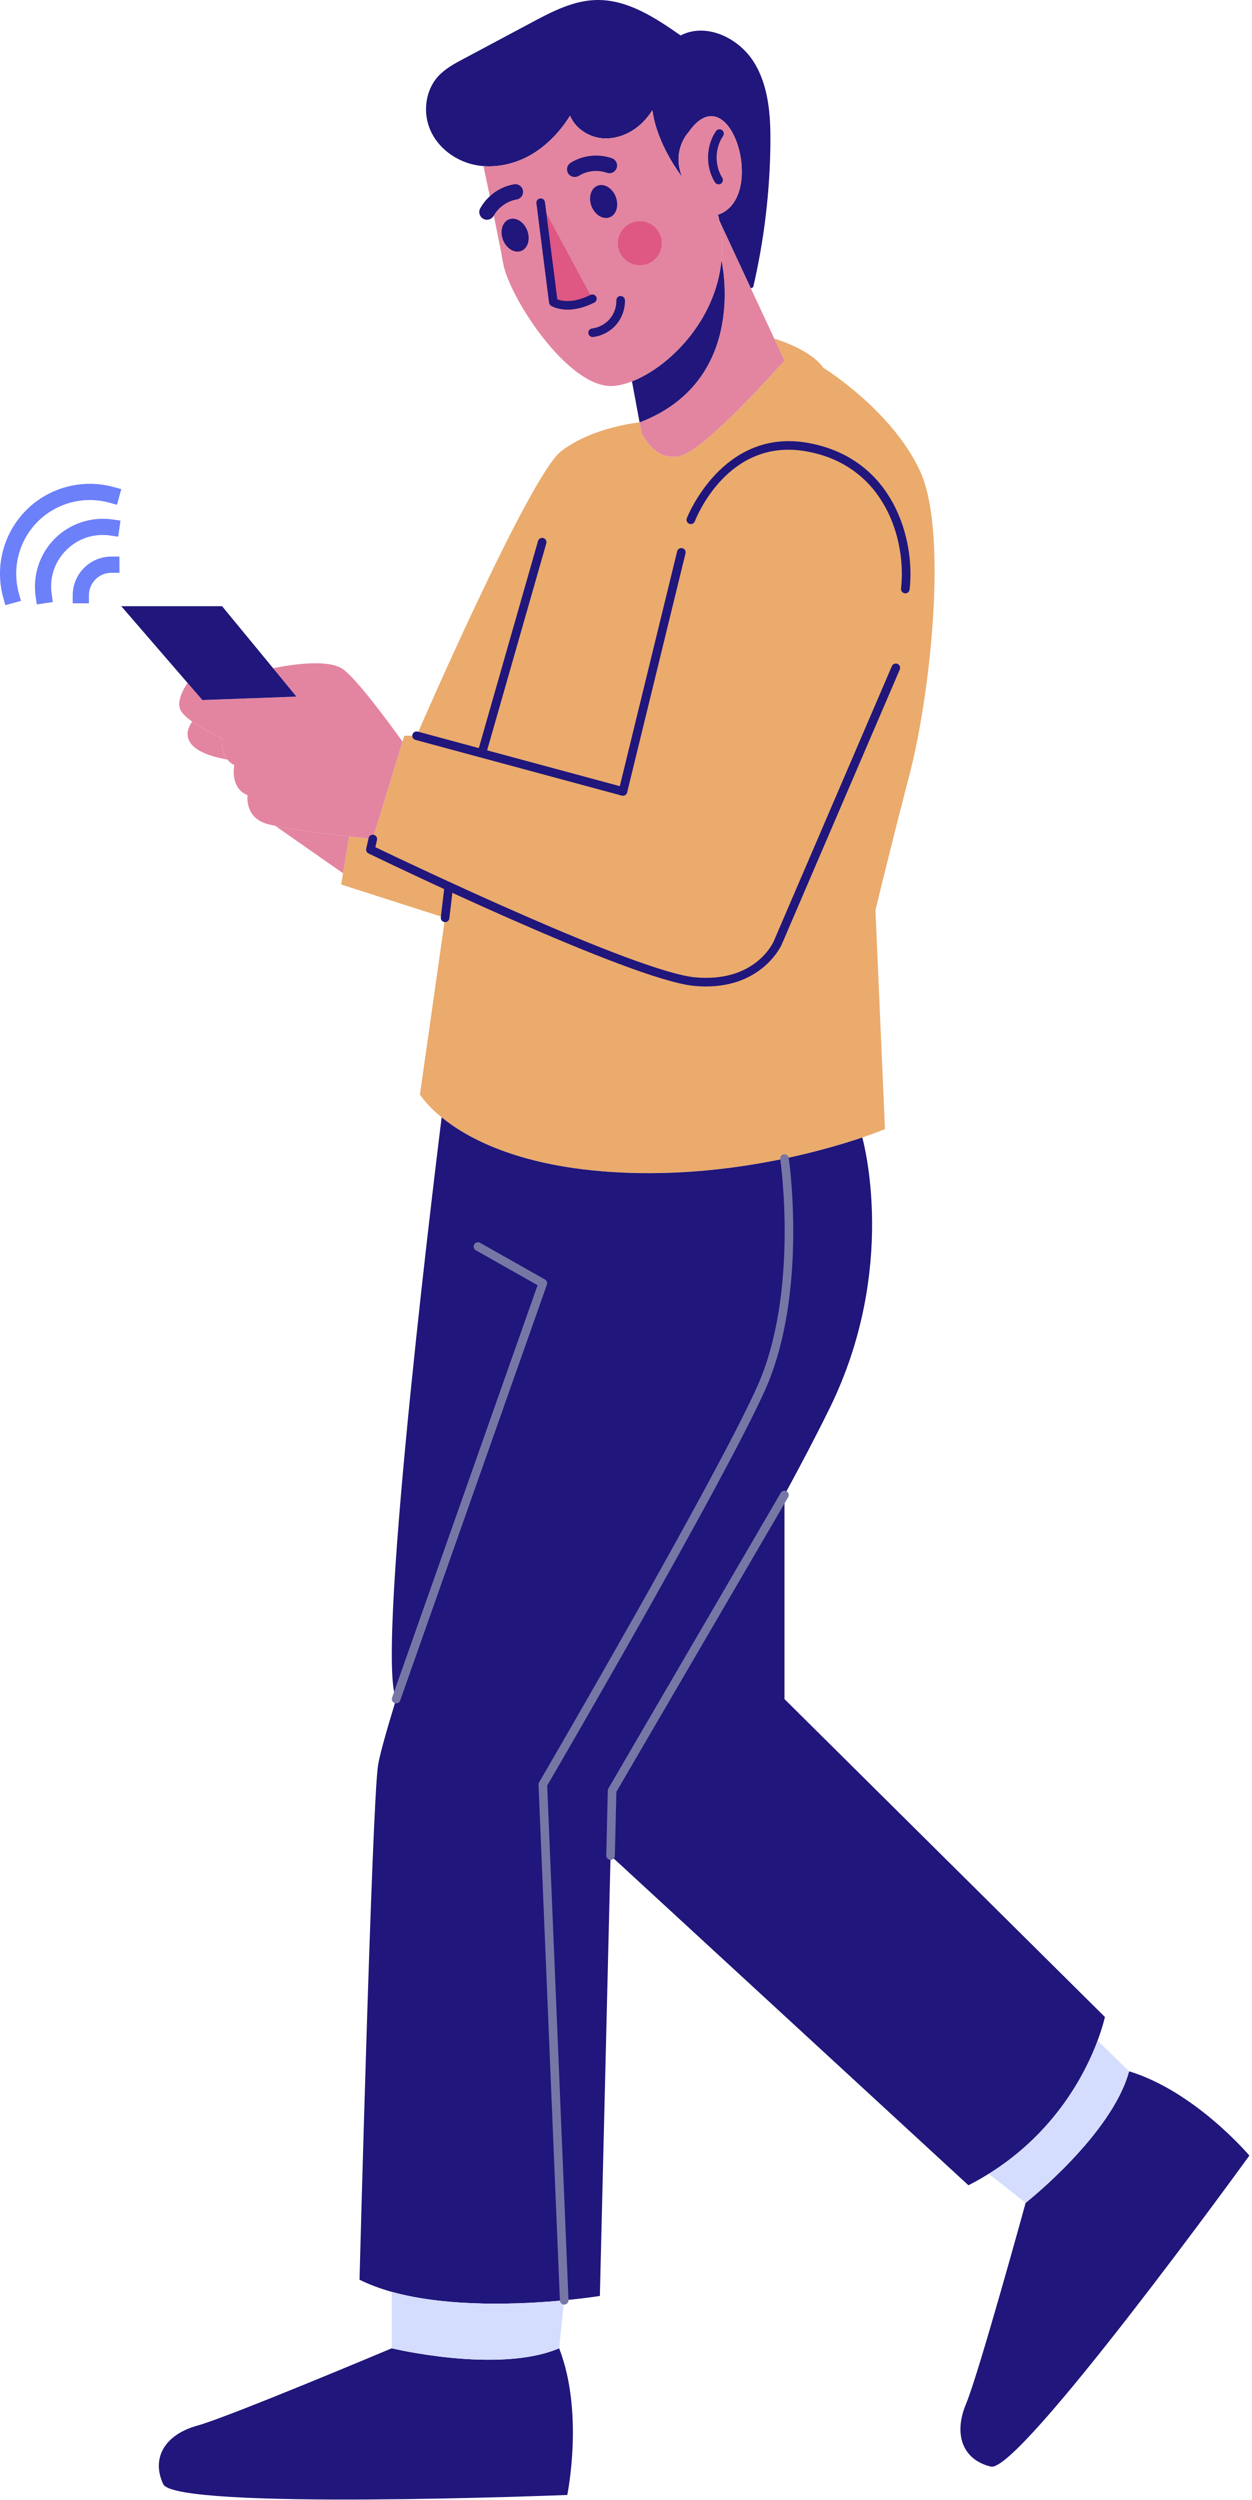 <?xml version="1.0" encoding="UTF-8"?> <svg xmlns="http://www.w3.org/2000/svg" width="226" height="451" viewBox="0 0 226 451" fill="none"><path d="M203.811 373.665C215.765 377.301 225.525 388.872 225.525 388.872C225.525 388.872 184.002 446.21 178.871 444.981C173.753 443.764 172.074 439.163 174.388 433.648C176.689 428.147 185.138 397.402 185.138 397.402C185.138 397.402 200.729 385.117 203.811 373.665Z" fill="#20167B"></path><path d="M198.125 368.125L203.811 373.665C200.731 385.117 185.14 397.402 185.14 397.402L178.474 392.153C190.534 384.628 195.943 373.97 198.125 368.125Z" fill="#D4DDFD"></path><path d="M198.125 368.124C195.943 373.969 190.535 384.628 178.474 392.152C177.324 392.879 176.095 393.567 174.812 394.229L110.214 334.749L110.492 323.032C110.492 323.032 128.251 294.204 141.607 269.701V306.516L199.447 363.867C199.447 363.867 199.104 365.519 198.125 368.124Z" fill="#20167B"></path><path d="M155.651 205.208C147.901 207.826 130.076 212.812 109.87 211.397C93.288 210.233 84.242 205.261 79.72 201.572C76.85 199.245 75.805 197.433 75.805 197.433L80.341 165.577L61.59 159.573L61.92 157.538L63.018 150.899C65.516 151.19 67.288 151.362 67.288 151.362L72.657 133.788L72.987 132.731H75.195C75.195 132.731 95.533 85.799 101.298 81.396C107.051 76.979 115.448 76.2 115.448 76.2H115.461L115.819 78.143C115.819 78.143 118.331 83.724 123.158 82.123C127.985 80.537 141.605 65.051 141.605 65.051L139.78 61.097C140.163 61.203 146.326 63.055 148.587 66.321C148.587 66.321 161.096 74.043 166.122 85.073C171.133 96.101 167.96 125.259 164.151 139.845C160.356 154.417 158.029 164.23 158.029 164.23L159.748 203.689C159.75 203.687 158.282 204.309 155.651 205.208Z" fill="#EAAB6D"></path><path d="M141.607 269.7C128.251 294.203 110.492 323.031 110.492 323.031L110.214 334.748L108.284 414.196C108.284 414.196 105.771 414.606 101.844 414.976C94.148 415.716 81.017 416.312 70.715 413.456C68.639 412.874 66.669 412.147 64.897 411.26C64.897 411.26 67.105 326.893 68.216 318.615C68.441 316.948 69.671 312.531 71.51 306.515C67.569 298.21 79.722 201.571 79.722 201.571C84.244 205.261 93.289 210.233 109.872 211.396C130.078 212.81 147.904 207.825 155.653 205.207C155.851 205.947 162.119 228.785 149.822 253.923C147.491 258.684 144.661 264.08 141.607 269.7Z" fill="#20167B"></path><path d="M139.782 61.096L141.607 65.05C141.607 65.05 127.987 80.535 123.16 82.122C118.333 83.722 115.821 78.142 115.821 78.142L115.463 76.198C135.312 68.634 130.234 47.001 130.234 47.001C130.459 44.699 130.353 42.279 129.838 39.767L135.536 52.012L139.768 61.084C139.768 61.084 139.769 61.083 139.782 61.096Z" fill="#E385A0"></path><path d="M117.765 19.865C117.143 20.869 116.376 21.783 115.49 22.563C113.626 24.189 111.14 25.168 108.68 24.943C106.207 24.705 103.84 23.158 102.902 20.87C101.063 23.819 98.59 26.411 95.562 28.091C93.037 29.466 90.114 30.193 87.271 29.968C86.676 29.929 86.095 29.836 85.513 29.704C82.127 28.95 79.047 26.636 77.671 23.462C76.283 20.276 76.772 16.282 79.126 13.73C80.382 12.381 82.035 11.482 83.662 10.622C87.749 8.44 91.834 6.258 95.934 4.076C99.624 2.105 103.485 0.083 107.663 0.003C113.27 -0.116 118.282 3.203 122.871 6.403L123.162 6.245C127.751 4.129 133.424 6.932 136.095 11.23C138.765 15.514 139.109 20.818 139.07 25.868C138.978 34.596 137.933 43.31 135.962 51.813L135.539 52.011L129.84 39.766V39.752C129.773 39.409 129.695 39.078 129.601 38.734C137.271 36.183 133.503 19.467 127.591 21.067C126.521 21.358 125.382 22.257 124.219 23.95C124.219 23.95 121.217 27.124 123.122 31.911C122.83 31.541 118.544 25.934 117.765 19.865Z" fill="#20167B"></path><path d="M129.599 38.735C129.692 39.078 129.771 39.409 129.838 39.753V39.766C130.353 42.278 130.459 44.699 130.234 47C129.177 57.975 120.674 66.267 114.061 68.819C112.725 69.335 111.469 69.612 110.371 69.639C102.384 69.784 91.897 53.585 90.813 47.463C89.928 42.464 87.957 33.194 87.269 29.967C90.112 30.192 93.034 29.465 95.56 28.09C98.588 26.41 101.061 23.819 102.9 20.869C103.839 23.157 106.205 24.704 108.678 24.942C111.138 25.167 113.624 24.189 115.488 22.562C116.374 21.782 117.141 20.869 117.763 19.864C118.542 25.934 122.828 31.54 123.118 31.911C121.213 27.125 124.215 23.95 124.215 23.95C125.379 22.258 126.516 21.358 127.587 21.067C133.501 19.468 137.269 36.183 129.599 38.735Z" fill="#E385A0"></path><path d="M130.234 47C130.234 47 135.312 68.634 115.463 76.198H115.45L114.102 68.925L114.062 68.819C120.674 66.267 129.177 57.976 130.234 47Z" fill="#20167B"></path><path d="M100.931 423.637C105.467 435.274 102.398 450.098 102.398 450.098C102.398 450.098 31.665 452.915 29.457 448.141C27.249 443.367 29.827 439.201 35.579 437.601C41.344 436.015 70.714 423.637 70.714 423.637C70.714 423.637 90.021 428.292 100.931 423.637Z" fill="#20167B"></path><path d="M101.843 414.976L100.931 423.638C90.021 428.293 70.714 423.638 70.714 423.638V413.456C81.016 416.311 94.147 415.717 101.843 414.976Z" fill="#D4DDFD"></path><path d="M63.019 150.898C59.012 150.449 53.101 149.722 49.715 148.994C48.922 148.835 48.274 148.663 47.811 148.504C44.134 147.221 44.69 143.452 44.69 143.452C41.423 142.169 42.296 138.031 42.296 138.031C41.754 137.767 41.344 137.409 41.04 137.025C39.77 135.439 40.088 133.163 40.088 133.163C40.088 133.163 36.968 131.802 34.706 130.188C33.583 129.395 32.683 128.561 32.458 127.781C32.022 126.274 33.053 124.37 33.86 123.206L36.531 126.287L53.511 125.666L49.305 120.548C51.91 120.006 59.223 118.737 61.96 120.759C64.459 122.597 69.987 130.069 72.658 133.785L67.289 151.359C67.289 151.361 65.517 151.189 63.019 150.898Z" fill="#E385A0"></path><path d="M63.019 150.899L61.921 157.537L49.715 149.008V148.994C53.101 149.722 59.012 150.449 63.019 150.899Z" fill="#E385A0"></path><path d="M49.305 120.55L53.511 125.668L36.531 126.289L33.86 123.208L21.893 109.362H40.088L49.305 120.55Z" fill="#20167B"></path><path d="M40.088 133.166C40.088 133.166 39.772 135.44 41.04 137.027C30.448 135.15 34.706 130.19 34.706 130.19C36.968 131.804 40.088 133.166 40.088 133.166Z" fill="#E385A0"></path><path d="M97.599 36.569L99.883 54.512C99.883 54.512 102.462 56.143 106.932 53.895" fill="#DE5883"></path><path d="M106.771 37.182C107.369 38.757 108.836 39.661 110.046 39.201C111.257 38.741 111.753 37.092 111.154 35.517C110.556 33.941 109.089 33.037 107.879 33.497C106.668 33.957 106.172 35.607 106.771 37.182Z" fill="#20167B"></path><path d="M110.255 31.225C110.726 31.137 111.137 30.808 111.308 30.324C111.563 29.603 111.185 28.81 110.464 28.555C108.005 27.684 105.216 27.99 103.004 29.373C102.355 29.779 102.158 30.634 102.564 31.283C102.971 31.932 103.826 32.126 104.475 31.724C105.952 30.801 107.894 30.585 109.538 31.168C109.778 31.253 110.023 31.269 110.255 31.225Z" fill="#20167B"></path><path d="M111.792 45.285C112.57 47.332 114.86 48.36 116.906 47.583C118.952 46.805 119.981 44.515 119.203 42.469C118.425 40.422 116.136 39.394 114.089 40.172C112.043 40.95 111.015 43.239 111.792 45.285Z" fill="#DE5883"></path><path d="M102.456 55.86C100.595 55.86 99.54 55.214 99.468 55.168C99.272 55.044 99.141 54.84 99.112 54.61L96.829 36.666C96.775 36.24 97.076 35.851 97.501 35.797C97.929 35.752 98.316 36.044 98.37 36.469L100.601 53.997C101.34 54.289 103.403 54.8 106.583 53.2C106.966 53.005 107.433 53.16 107.626 53.544C107.819 53.928 107.664 54.395 107.281 54.587C105.341 55.564 103.715 55.86 102.456 55.86Z" fill="#20167B"></path><path d="M95.177 41.588C95.776 43.163 95.28 44.812 94.069 45.272C92.858 45.732 91.392 44.828 90.793 43.253C90.195 41.678 90.691 40.028 91.901 39.568C93.111 39.109 94.579 40.013 95.177 41.588Z" fill="#20167B"></path><path d="M88.615 39.45C88.204 39.696 87.678 39.723 87.23 39.476C86.559 39.106 86.316 38.263 86.686 37.592C87.947 35.307 90.235 33.684 92.806 33.249C93.561 33.122 94.276 33.631 94.403 34.386C94.53 35.141 94.02 35.854 93.267 35.983C91.549 36.275 89.956 37.404 89.114 38.932C88.991 39.154 88.817 39.328 88.615 39.45Z" fill="#20167B"></path><path d="M106.974 60.805C106.586 60.805 106.252 60.517 106.203 60.123C106.151 59.697 106.454 59.309 106.879 59.257C108.091 59.109 109.245 58.492 110.044 57.568C110.843 56.643 111.285 55.413 111.257 54.192C111.248 53.763 111.587 53.408 112.016 53.397C112.446 53.42 112.8 53.728 112.81 54.156C112.847 55.757 112.268 57.371 111.22 58.584C110.172 59.796 108.659 60.603 107.069 60.799C107.037 60.803 107.005 60.805 106.974 60.805Z" fill="#20167B"></path><path d="M71.507 307.292C71.421 307.292 71.335 307.278 71.249 307.247C70.844 307.105 70.631 306.661 70.775 306.256L97.038 231.854L85.896 225.557C85.523 225.346 85.391 224.872 85.602 224.499C85.812 224.125 86.287 223.994 86.66 224.205L98.369 230.822C98.696 231.009 98.844 231.402 98.719 231.757L72.24 306.774C72.128 307.092 71.828 307.292 71.507 307.292Z" fill="#7777A6"></path><path d="M110.214 335.523C110.208 335.523 110.202 335.523 110.195 335.523C109.767 335.513 109.427 335.157 109.437 334.728L109.715 323.011C109.718 322.88 109.754 322.751 109.821 322.638L140.936 269.307C141.153 268.936 141.629 268.811 141.999 269.027C142.369 269.243 142.495 269.719 142.278 270.089L111.263 323.247L110.991 334.763C110.98 335.188 110.635 335.523 110.214 335.523Z" fill="#7777A6"></path><path d="M101.842 415.753C101.428 415.753 101.084 415.427 101.067 415.008L97.211 321.962C97.205 321.813 97.241 321.667 97.317 321.538C97.632 321 128.818 267.518 136.615 250.292C144.33 233.247 140.875 209.362 140.84 209.124C140.776 208.699 141.069 208.304 141.493 208.24C141.917 208.174 142.312 208.468 142.377 208.893C142.413 209.136 145.937 233.466 138.03 250.933C130.441 267.699 100.869 318.528 98.774 322.124L102.62 414.943C102.638 415.372 102.304 415.734 101.876 415.751C101.864 415.753 101.854 415.753 101.842 415.753Z" fill="#7777A6"></path><path d="M112.447 143.559C112.379 143.559 112.311 143.549 112.245 143.532L74.995 133.479C74.581 133.367 74.336 132.941 74.448 132.528C74.559 132.113 74.987 131.869 75.4 131.98L111.881 141.825L122.231 99.465C122.333 99.049 122.751 98.794 123.17 98.895C123.587 98.997 123.842 99.417 123.74 99.835L113.202 142.967C113.152 143.17 113.023 143.345 112.842 143.451C112.721 143.521 112.584 143.559 112.447 143.559Z" fill="#20167B"></path><path d="M163.423 107.043C163.394 107.043 163.364 107.041 163.334 107.037C162.907 106.989 162.602 106.603 162.65 106.178C163.629 97.612 159.874 83.951 145.52 81.421C131.386 78.922 125.663 93.427 125.427 94.045C125.274 94.447 124.823 94.647 124.424 94.493C124.024 94.341 123.823 93.891 123.976 93.492C124.038 93.328 130.383 77.175 145.79 79.891C161.201 82.608 165.239 97.205 164.195 106.355C164.149 106.751 163.812 107.043 163.423 107.043Z" fill="#20167B"></path><path d="M127.43 177.961C126.77 177.961 126.083 177.931 125.366 177.865C113.839 176.822 68.451 154.897 66.525 153.964C66.201 153.807 66.027 153.447 66.106 153.095L66.532 151.191C66.626 150.773 67.041 150.509 67.46 150.603C67.879 150.697 68.142 151.113 68.049 151.531L67.757 152.833C73.081 155.391 114.927 175.36 125.506 176.317C136.283 177.288 139.539 170.106 139.672 169.799L160.993 120.173C161.161 119.779 161.618 119.596 162.013 119.766C162.407 119.936 162.589 120.393 162.42 120.786L141.099 170.413C141.064 170.493 137.744 177.961 127.43 177.961Z" fill="#20167B"></path><path d="M80.342 166.354C80.312 166.354 80.281 166.353 80.25 166.348C79.824 166.299 79.52 165.912 79.571 165.486L80.242 159.822C80.291 159.396 80.668 159.088 81.104 159.143C81.53 159.192 81.834 159.579 81.784 160.005L81.113 165.669C81.066 166.064 80.731 166.354 80.342 166.354Z" fill="#20167B"></path><path d="M87.082 136.286C87.011 136.286 86.939 136.277 86.868 136.256C86.456 136.138 86.217 135.708 86.335 135.296L97.119 97.598C97.237 97.186 97.669 96.947 98.079 97.065C98.491 97.183 98.73 97.612 98.612 98.025L87.829 135.723C87.731 136.063 87.419 136.286 87.082 136.286Z" fill="#20167B"></path><path d="M129.717 33.257C129.459 33.257 129.207 33.127 129.059 32.893C127.333 30.143 127.405 26.348 129.237 23.665C129.479 23.31 129.963 23.22 130.316 23.462C130.67 23.703 130.761 24.187 130.519 24.541C129.026 26.73 128.966 29.824 130.374 32.067C130.602 32.431 130.492 32.91 130.13 33.138C130.001 33.219 129.858 33.257 129.717 33.257Z" fill="#20167B"></path><path d="M0.961 109.177L0.574 107.764C-0.962 102.163 0.636 96.13 4.743 92.023C8.848 87.918 14.879 86.32 20.479 87.85L21.892 88.236L21.12 91.061L19.708 90.676C15.118 89.423 10.178 90.732 6.814 94.094C3.449 97.46 2.14 102.401 3.397 106.991L3.784 108.402L0.961 109.177Z" fill="#6C80FA"></path><path d="M6.643 109.037L6.431 107.588C5.877 103.783 7.17 99.887 9.889 97.169C12.604 94.454 16.497 93.161 20.306 93.711L21.755 93.92L21.337 96.819L19.888 96.61C16.947 96.186 14.056 97.144 11.96 99.24C9.86 101.339 8.901 104.229 9.329 107.167L9.54 108.615L6.643 109.037Z" fill="#6C80FA"></path><path d="M16.051 108.846L13.122 108.839L13.126 107.374C13.13 105.512 13.856 103.764 15.17 102.45C16.484 101.136 18.233 100.411 20.095 100.406L21.559 100.403L21.567 103.331L20.102 103.334C19.019 103.338 18.003 103.758 17.241 104.52C16.479 105.282 16.057 106.299 16.055 107.382L16.051 108.846Z" fill="#6C80FA"></path></svg> 